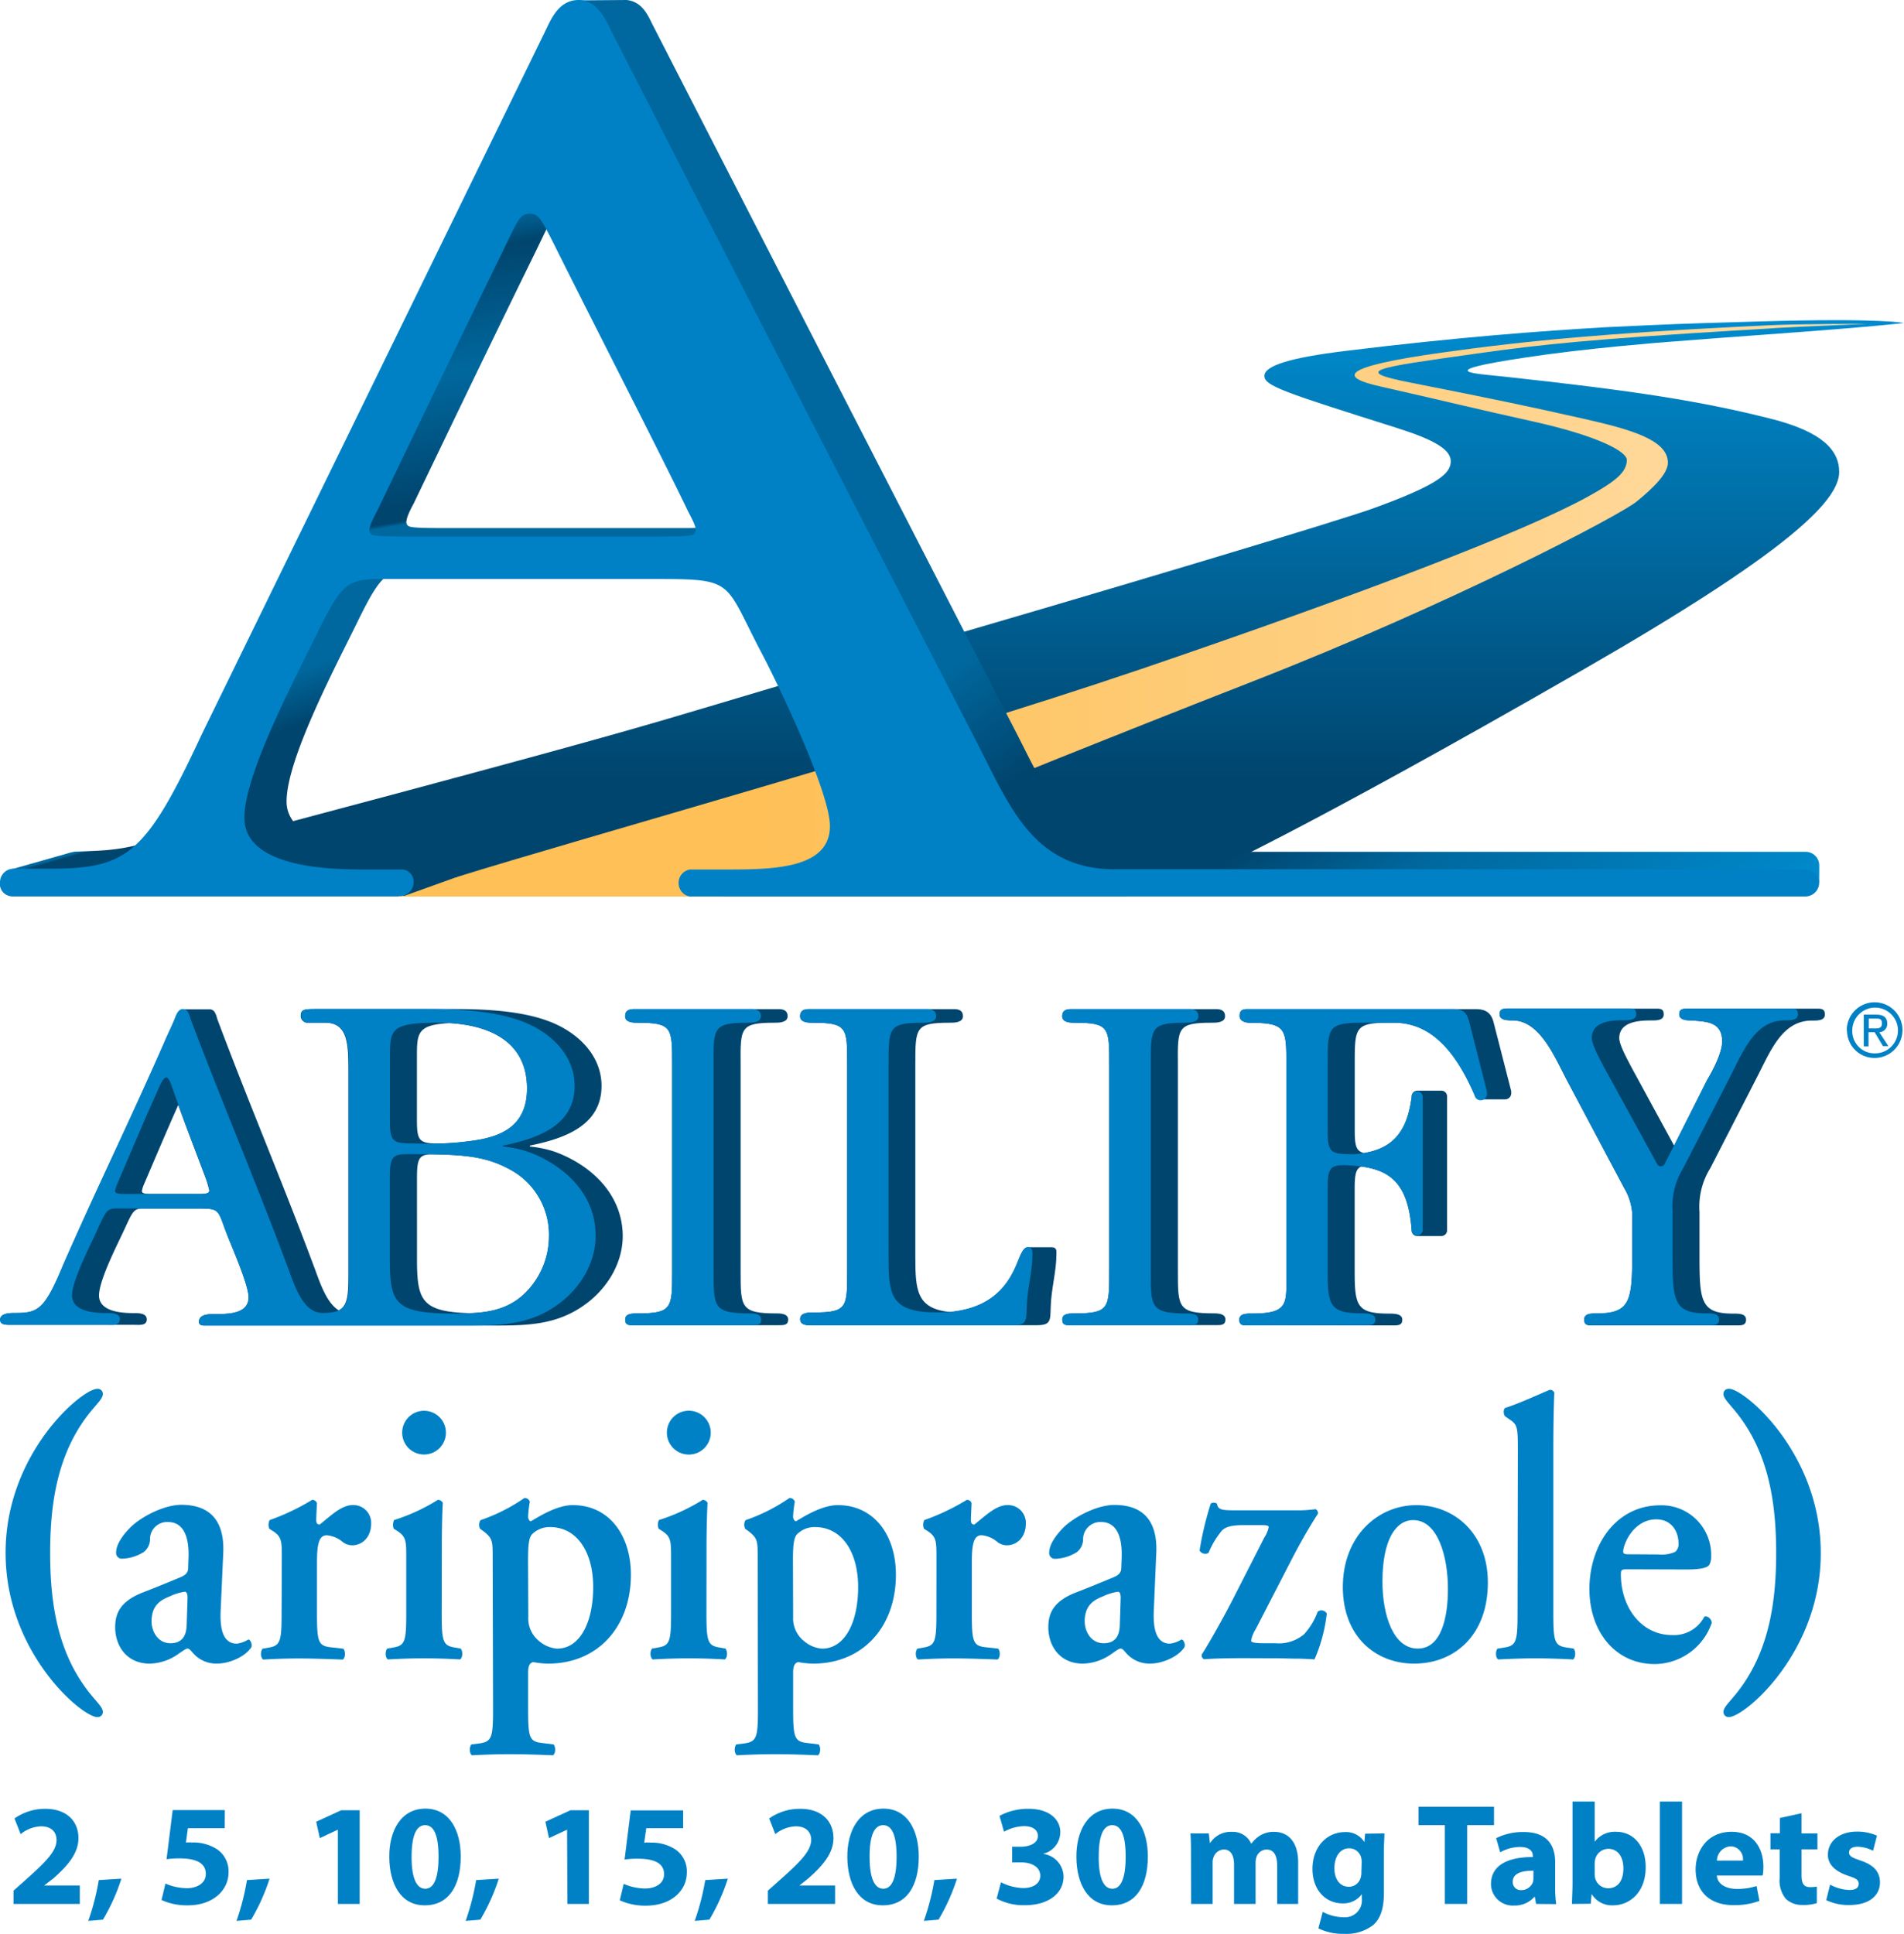 <svg xmlns="http://www.w3.org/2000/svg" xmlns:xlink="http://www.w3.org/1999/xlink" viewBox="0 0 309.94 314.76"><defs><style>.cls-1{fill:#00456e;}.cls-2{fill:#0081c6;}.cls-3{fill:url(#linear-gradient);}.cls-4{fill:url(#linear-gradient-2);}.cls-5{fill:url(#linear-gradient-3);}.cls-6{fill:url(#linear-gradient-4);}.cls-7{fill:#fec057;}.cls-8{fill:url(#linear-gradient-5);}.cls-9{fill:url(#linear-gradient-6);}</style><linearGradient id="linear-gradient" x1="199.67" y1="291.02" x2="199.67" y2="384.78" gradientTransform="matrix(1, 0, 0, -1, -43.84, 436.89)" gradientUnits="userSpaceOnUse"><stop offset="0" stop-color="#00456e"/><stop offset="0.2" stop-color="#00456e"/><stop offset="1" stop-color="#008bce"/></linearGradient><linearGradient id="linear-gradient-2" x1="347.91" y1="337.6" x2="108.66" y2="337.6" gradientTransform="matrix(1, 0, 0, -1, -43.84, 436.89)" gradientUnits="userSpaceOnUse"><stop offset="0" stop-color="#ffdda7"/><stop offset="0.75" stop-color="#fec057"/></linearGradient><linearGradient id="linear-gradient-3" x1="109.23" y1="290.98" x2="91.06" y2="340.89" gradientTransform="matrix(1, 0, 0, -1, -43.84, 436.89)" gradientUnits="userSpaceOnUse"><stop offset="0.6" stop-color="#00456e"/><stop offset="0.76" stop-color="#00689e"/></linearGradient><linearGradient id="linear-gradient-4" x1="58.65" y1="299.11" x2="60.18" y2="293.77" gradientTransform="matrix(1, 0, 0, -1, -43.84, 436.89)" gradientUnits="userSpaceOnUse"><stop offset="0.06" stop-color="#00689e"/><stop offset="0.12" stop-color="#00456e"/></linearGradient><linearGradient id="linear-gradient-5" x1="121.25" y1="402.99" x2="131.81" y2="343.06" gradientTransform="matrix(1, 0, 0, -1, -43.84, 436.89)" gradientUnits="userSpaceOnUse"><stop offset="0.02" stop-color="#00689e"/><stop offset="0.11" stop-color="#00456e"/><stop offset="0.42" stop-color="#00689e"/><stop offset="0.75" stop-color="#00456e"/><stop offset="0.79" stop-color="#00456e"/><stop offset="0.8" stop-color="#00689e"/></linearGradient><linearGradient id="linear-gradient-6" x1="298.52" y1="264.33" x2="164.67" y2="455.48" gradientTransform="matrix(1, 0, 0, -1, -43.84, 436.89)" gradientUnits="userSpaceOnUse"><stop offset="0" stop-color="#008bce"/><stop offset="0.17" stop-color="#00689e"/><stop offset="0.25" stop-color="#00456e"/><stop offset="0.38" stop-color="#00456e"/><stop offset="0.47" stop-color="#00689e"/></linearGradient></defs><title>Asset 1</title><g id="Layer_2" data-name="Layer 2"><g id="Layer_5_copy" data-name="Layer 5 copy"><path class="cls-1" d="M243.15,166.46c-.39-1.6-1.25-2.22-3-2.22h-37.1c-1,0-1.26.39-1.26,1.12s.71,1.11,1.79,1.11c5.77,0,5.82,1,5.82,6.75v33.73c0,5.16.5,6.84-5.53,6.84-1,0-2.13,0-2.13,1s.71.93,1.47.93H226.8c.77,0,1.47,0,1.47-.92s-1.1-1-2.13-1c-5.22,0-5.62-1.21-5.62-6.83V193.38c0-2.23.21-3.16,1.07-3.52,4.85.66,7.66,2.92,8.2,10.32a.93.93,0,0,0,.86,1h4a.94.94,0,0,0,.91-1V178.52a.93.93,0,0,0-.86-1h-4a.93.93,0,0,0-.9,1v0c-.74,5.93-3.29,8.41-7.79,9.15-1.25-.32-1.48-1.22-1.48-3.67V173.21c0-5.89,0-6.74,5.44-6.75h1c6.08,0,10.09,4.76,13.13,11.82h0a1,1,0,0,0,1,.65H245a1,1,0,0,0,1-1.11v-.24Z"/><path class="cls-1" d="M90.26,187.44a18.21,18.21,0,0,0-4-.83v-.16c5.7-1.15,11.66-3.29,11.66-9.71,0-4.86-3.66-8.48-8-10.29-4.94-2.06-11.62-2.22-16.23-2.22h-22c-2.14,0-2.74,0-2.74,1.12a1.11,1.11,0,0,0,.93,1.1h3c3.83,0,3.83,3.57,3.83,8.25v32c0,3.83,0,5.75-1.57,6.57-2.14-1.31-3.21-5-4.14-7.42-5.16-13.8-10.46-26.2-15.63-40-.15-.5-.36-1.57-1.21-1.57H29.81c-.85,0-1.16,1.15-1.44,1.82-.46,1.07-.94,2.06-1.41,3.13-5.53,12.65-11.11,24-16.66,36.65-3,7.25-4.07,7.84-7.83,7.82-.77,0-2.39,0-2.43,1.07,0,.82.78.86,1.54.86H21.79c.86,0,2.05.17,2.1-.82s-1.06-1.08-1.83-1.09c-1.62,0-6.06,0-5.94-3,.1-2.56,3-8.18,4.18-10.73,1.29-2.84,1.53-3.23,2.77-3.29h8.77c4.09,0,3.49,0,5.11,4.22.78,2,3.59,8.34,3.52,10.33-.1,2.63-3.35,2.63-5.57,2.63-.86,0-2.47,0-2.52,1.23,0,.75.87.63,1.38.63H81c5,0,9.48-.19,13.74-3.07,3.83-2.55,6.63-6.83,6.63-11.51C101.34,194.36,96.2,189.59,90.26,187.44ZM32.7,194.33H24.88c-.94,0-1.8,0-1.78-.49a4.58,4.58,0,0,1,.3-1c1.88-4.37,3.7-8.7,5.62-13,1.47,4.09,3,8,4.53,12.1a18.43,18.43,0,0,1,.52,1.82C34.07,194.17,33.68,194.3,32.7,194.33Zm35.17-22.19c0-4,0-5.35,5.3-5.62,6.69.4,12.62,3.11,12.62,10.64,0,5.84-3.83,7.57-7.58,8.3a40,40,0,0,1-7.49.65c-2.53-.09-2.85-.64-2.85-3.84Zm17.24,38.67c-2.56,2.27-5.53,2.8-8.74,2.92-7.77-.25-8.49-2.1-8.49-8.84V191.63c0-3,.35-3.65,2.15-3.76,6.06.08,9.27.5,12.79,2.37a12,12,0,0,1,6.55,11.11A13,13,0,0,1,85.11,210.81Z"/><path class="cls-1" d="M126,166.46c.77,0,2.21,0,2.21-1.07,0-.91-.68-1.15-1.45-1.15H103.2c-.85,0-1.44.25-1.44,1.15,0,1.07,1.36,1.07,2.13,1.07,5.53,0,5.53.82,5.53,6.75v33.73c0,5.93,0,6.83-5.53,6.83-1,0-2.12,0-2.12,1s.7.92,1.47.92h23.58c.76,0,1.48,0,1.48-.92s-1.11-1-1.87-1c-5.87,0-5.87-1-5.87-6.83V173.21C120.51,167.28,120.51,166.46,126,166.46Z"/><path class="cls-1" d="M171.2,203h-3.91c-.68,0-1.1,1.06-1.7,2.55-1.46,3.66-4.13,7.31-10.9,8C149.18,213,149,210,149,204.44V173.21c0-5.93,0-6.75,5.54-6.75.77,0,2.22,0,2.22-1.07,0-.91-.68-1.15-1.45-1.15H131.69c-.85,0-1.45.25-1.45,1.15,0,1.07,1.36,1.07,2.13,1.07,5.54,0,5.54.82,5.54,6.75v33.67c0,5.93,0,6.74-5.45,6.74-.85,0-2.21,0-2.21,1.07,0,.82.71,1,1.48,1h37.1c2.29,0,2.13-.84,2.21-3,.08-2.88.93-5.77.93-8.56C172,203.57,172,203,171.2,203Z"/><path class="cls-1" d="M197.2,166.46c.78,0,2.22,0,2.22-1.07,0-.91-.68-1.15-1.45-1.15H174.35c-.84,0-1.44.25-1.44,1.15,0,1.07,1.36,1.07,2.13,1.07,5.53,0,5.53.82,5.53,6.75v33.73c0,5.93,0,6.83-5.53,6.83-1,0-2.12,0-2.12,1s.67.91,1.43.91H198c.77,0,1.48,0,1.48-.92s-1.11-1-1.87-1c-5.87,0-5.87-1-5.87-6.83V173.21C191.68,167.28,191.68,166.46,197.2,166.46Z"/><path class="cls-1" d="M295.59,164.17H274.78c-.75,0-1.43,0-1.43.92s1.11,1,2.13,1c2.18.21,4.86.13,4.86,3.43,0,1.83-1.52,4.72-2.45,6.27l-5.37,10.68-7-12.86c-.53-1.05-1.93-3.52-1.93-4.65,0-2.74,3.39-2.87,5.11-2.87,1,0,2.13,0,2.13-1s-.7-.92-1.47-.92H245.57c-.76,0-1.46,0-1.46.92s1.11,1,2.12,1c4.37,0,6.77,5.76,8.82,9.7l9.35,17.6a9.32,9.32,0,0,1,1.3,5.44v4.91c0,7.81-.2,10.05-5.69,10.05-1,0-2.13,0-2.13,1s.71.93,1.47.93h23.59c.69,0,1.29-.09,1.29-.92,0-1-1.11-1-2.13-1-5.44,0-5.45-2.24-5.45-10.05v-6.48a11.92,11.92,0,0,1,1.77-7.16l7.7-15c2.19-4.3,4.08-9,8.82-9,1,0,2.12,0,2.12-1S296.36,164.17,295.59,164.17Z"/><path class="cls-2" d="M222.4,215.68c.77,0,1.48,0,1.48-.92s-1.11-1-2.13-1c-5.23,0-5.63-1.21-5.63-6.83V193.38c0-3.29.43-3.74,2.8-3.74,6.5.26,10.23,1.88,10.87,10.54a.9.9,0,1,0,1.8,0h0V178.52a.9.9,0,1,0-1.8,0h0c-.83,6.6-3.89,8.94-9.42,9.34h0c-3.74,0-4.25-.16-4.25-3.86V173.21c0-5.89,0-6.74,5.44-6.75h5.34c6.08,0,10.09,4.76,13.13,11.82h0a1,1,0,0,0,2-.46,1.77,1.77,0,0,0,0-.24l-2.83-11.12c-.39-1.6-.93-2.22-2.71-2.22H203.05c-1,0-1.26.39-1.26,1.12s.71,1.11,1.79,1.11c5.77,0,5.82,1,5.82,6.75v33.73c0,5.16.5,6.84-5.53,6.84-1,0-2.13,0-2.13,1s.71.93,1.47.93Z"/><path class="cls-2" d="M85.88,187.44a18.31,18.31,0,0,0-4-.83v-.16c5.7-1.15,11.66-3.29,11.66-9.71,0-4.86-3.66-8.48-8-10.29-4.94-2.06-11.62-2.22-16.23-2.22H51.75c-2.14,0-2.74,0-2.74,1.12a1.11,1.11,0,0,0,.93,1.1h3c3.83,0,3.83,3.57,3.83,8.25v32c0,5.35.06,7-4.33,7-3.28-.05-4.63-4.92-5.77-7.9C41.51,192,36.21,179.6,31,165.8c-.15-.5-.36-1.57-1.22-1.57s-1.16,1.15-1.44,1.82c-.46,1.07-.94,2.06-1.41,3.13-5.54,12.7-11.12,24.05-16.67,36.7-3,7.25-4.07,7.84-7.83,7.82-.77,0-2.39,0-2.43,1.07,0,.82.78.86,1.54.86H17.41c.86,0,2,.17,2.09-.82s-1.06-1.08-1.83-1.09c-1.62,0-6.06,0-5.94-3,.1-2.56,3.06-8.18,4.19-10.73,1.49-3.3,1.59-3.3,3.45-3.3H31.83c4.09,0,3.49,0,5.11,4.22.78,2,3.59,8.34,3.52,10.33-.09,2.64-3.34,2.64-5.56,2.64-.86,0-2.47,0-2.52,1.23,0,.75.87.63,1.38.63h42.8c5,0,9.48-.19,13.75-3.07,3.83-2.55,6.64-6.83,6.64-11.51C97,194.36,91.84,189.59,85.88,187.44Zm-54.3,6.89H20.5c-.94,0-1.8,0-1.78-.49a4.92,4.92,0,0,1,.3-1c2.16-5,4.24-10,6.49-15,.38-.84,1-2.47,1.56-2.47s1,1.82,1.27,2.48c1.68,4.8,3.46,9.34,5.23,14.06a18.43,18.43,0,0,1,.52,1.82c0,.61-.71.61-2.51.61Zm31.9-22.2c0-4.53,0-5.68,7.84-5.68,7.41,0,14.47,2.46,14.47,10.7,0,5.84-3.83,7.57-7.58,8.3a51.7,51.7,0,0,1-10.57.66c-3.74,0-4.17-.16-4.17-3.86ZM85.11,210.8c-3.15,2.8-6.89,3-11,3-9.79,0-10.65-1.55-10.65-8.88V191.63c0-3.29.43-3.78,2.81-3.78,8.6,0,12.35.16,16.53,2.39a12.05,12.05,0,0,1,6.55,11.11,13,13,0,0,1-4.24,9.46Z"/><path class="cls-2" d="M121.65,166.46c.78,0,2.21,0,2.21-1.07,0-.91-.67-1.15-1.44-1.15H103.2c-.85,0-1.44.25-1.44,1.15,0,1.07,1.36,1.07,2.13,1.07,5.53,0,5.53.82,5.53,6.75v33.73c0,5.93,0,6.83-5.53,6.83-1,0-2.12,0-2.12,1s.7.92,1.47.92h19.2c.76,0,1.47,0,1.47-.92s-1.11-1-1.87-1c-5.88,0-5.88-1-5.88-6.83V173.21C116.11,167.28,116.11,166.46,121.65,166.46Z"/><path class="cls-2" d="M167.28,203c-.68,0-1.1,1.06-1.7,2.55-1.61,4-4.68,8.06-13.11,8.06-7.66,0-7.83-3-7.83-9.22V173.21c0-5.93,0-6.75,5.52-6.75.77,0,2.22,0,2.22-1.07,0-.91-.68-1.15-1.45-1.15H131.69c-.85,0-1.45.25-1.45,1.15,0,1.07,1.36,1.07,2.13,1.07,5.54,0,5.54.82,5.54,6.75v33.67c0,5.93,0,6.74-5.45,6.74-.85,0-2.21,0-2.21,1.07,0,.82.71,1,1.48,1h33.19c2.29,0,2.13-.84,2.21-3,.08-2.88.94-5.77.94-8.56C168.05,203.57,168.05,203,167.28,203Z"/><path class="cls-2" d="M193.2,213.78c-5.88,0-5.88-1-5.88-6.83V173.21c0-5.93,0-6.75,5.54-6.75.76,0,2.22,0,2.22-1.07,0-.91-.69-1.15-1.46-1.15H174.35c-.84,0-1.44.25-1.44,1.15,0,1.07,1.36,1.07,2.13,1.07,5.53,0,5.53.82,5.53,6.75v33.73c0,5.93,0,6.83-5.53,6.83-1,0-2.12,0-2.12,1s.67.91,1.43.91h19.21c.77,0,1.49,0,1.49-.92S193.94,213.78,193.2,213.78Z"/><path class="cls-2" d="M291.2,164.17H274.78c-.75,0-1.43,0-1.43.92s1.11,1,2.13,1c2.18.21,4.86.13,4.86,3.43,0,1.83-1.52,4.72-2.45,6.27L271,189.41a.69.69,0,0,1-1.27,0l-8.69-15.84c-.53-1.05-1.92-3.52-1.92-4.65,0-2.74,3.38-2.87,5.1-2.87,1,0,2.13,0,2.13-1s-.7-.92-1.47-.92H245.57c-.76,0-1.46,0-1.46.92s1.11,1,2.12,1c4.37,0,6.77,5.76,8.82,9.7l9.35,17.6a9.32,9.32,0,0,1,1.3,5.44v4.91c0,7.81-.2,10.05-5.69,10.05-1,0-2.13,0-2.13,1s.71.93,1.47.93h19.2c.69,0,1.28-.09,1.28-.92,0-1-1.1-1-2.12-1-5.43,0-5.45-2.24-5.45-10.05v-6.48a11.92,11.92,0,0,1,1.77-7.16l7.7-15c2.18-4.3,4.08-9,8.81-9,1,0,2.13,0,2.13-1S292,164.17,291.2,164.17Z"/><path class="cls-2" d="M35.92,262.14c-.17,3.55.66,5.38,2.64,5.38a4.74,4.74,0,0,0,1.87-.68c.27,0,.66.68.5,1.23-1.1,1.71-3.79,2.69-5.51,2.69a5,5,0,0,1-4-1.71c-.38-.43-.61-.73-.88-.73s-.66.3-1.49.86a8.32,8.32,0,0,1-4.68,1.59c-3.74,0-5.62-2.87-5.62-5.93,0-2.2.78-4.22,4.57-5.68,1.92-.74,4-1.59,6.05-2.45,1.1-.43,1.27-1,1.27-1.59l.05-1.59c.11-3.12-.66-5.81-3.36-5.81a2.79,2.79,0,0,0-2.91,2.67v0a2.69,2.69,0,0,1-1,2.2,7,7,0,0,1-3.52,1.1.93.93,0,0,1-1-1c0-.73.33-2,2.15-3.91s5.67-3.86,8.47-3.86c4.35,0,7,2.27,6.83,7.64Zm-5.39-2.07c0-.67-.16-1-.44-1a8.23,8.23,0,0,0-2.42.74c-1.54.61-3,1.46-3,4.09,0,1.59,1,3.55,3.08,3.55s2.59-1.47,2.64-2.94Z"/><path class="cls-2" d="M45.88,253.65c0-2.75,0-3.48-1.38-4.41l-.66-.42a1.76,1.76,0,0,1,.05-1.41,37.18,37.18,0,0,0,6.93-3.3.78.78,0,0,1,.77.55c-.05,1.16-.11,2.2-.11,2.75s.22.73.55.73c1.71-1.34,3.52-3.18,5.39-3.18a2.9,2.9,0,0,1,3,2.8q0,.1,0,.2c0,2.39-1.6,3.55-3.08,3.55a2.59,2.59,0,0,1-1.48-.48,4.7,4.7,0,0,0-2.66-1.15c-1.27,0-1.6,1.41-1.6,4.4v8.38c0,4.53.22,5.19,2.15,5.44l2.14.24c.39.43.34,1.53-.11,1.77-3.3-.12-5.18-.18-7.21-.18-1.81,0-3.63.06-5.72.18-.44-.24-.49-1.34-.11-1.77l1-.18c1.87-.31,2.1-1,2.1-5.5Z"/><path class="cls-2" d="M71.9,262.64c0,4.53.22,5.19,2.09,5.5l1,.18c.39.43.33,1.53-.11,1.77-2-.12-3.91-.18-5.95-.18-1.82,0-3.69.06-5.78.18-.44-.24-.49-1.34-.11-1.77l1-.18c1.87-.31,2.09-1,2.09-5.5v-9c0-2.75,0-3.48-1.38-4.41l-.66-.42a1.82,1.82,0,0,1,.06-1.41,30.77,30.77,0,0,0,7.15-3.3,1,1,0,0,1,.78.49c-.12,2-.16,5-.16,7.45Zm-6.43-29.59a3.56,3.56,0,1,1,0,.25q0-.13,0-.25Z"/><path class="cls-2" d="M80.2,253.65c0-2.75,0-3.24-1.38-4.34l-.66-.48a1.4,1.4,0,0,1,.06-1.41,29.25,29.25,0,0,0,7.15-3.61.89.89,0,0,1,.88.61,17.69,17.69,0,0,0-.28,2.39c0,.36.16.73.44.79.71-.36,4-2.63,6.82-2.63,6,0,9.47,5,9.47,11.32,0,8.5-5.39,14.48-13.48,14.48a14.24,14.24,0,0,1-2.42-.25c-.5.12-.83.5-.83,1.71v6c0,4.52.22,5.2,2.14,5.44l2,.25c.39.43.33,1.53-.1,1.77-2.87-.12-5-.18-7-.18-1.82,0-4,.06-6.17.18-.43-.24-.49-1.34-.1-1.77l1.43-.18c1.87-.31,2.09-1,2.09-5.5ZM86,263.19a4.7,4.7,0,0,0,1.76,3.91,5.14,5.14,0,0,0,2.92,1.23c3.79,0,5.88-4.4,5.88-10,0-5.81-2.69-9.78-7-9.78a4,4,0,0,0-3,1.22c-.44.55-.6,1.59-.6,4.16Z"/><path class="cls-2" d="M115,262.64c0,4.53.22,5.19,2.09,5.5l1,.18c.39.43.33,1.53-.11,1.77-2-.12-3.91-.18-5.94-.18-1.82,0-3.69.06-5.78.18-.44-.24-.5-1.34-.11-1.77l1-.18c1.87-.31,2.09-1,2.09-5.5v-9c0-2.75,0-3.48-1.37-4.41l-.66-.42a1.81,1.81,0,0,1,.05-1.41,31.14,31.14,0,0,0,7.15-3.3,1,1,0,0,1,.77.49c-.11,2-.17,5-.17,7.45Zm-6.44-29.59a3.57,3.57,0,1,1,0,.25q0-.13,0-.25Z"/><path class="cls-2" d="M123.34,253.65c0-2.75,0-3.24-1.37-4.34l-.66-.48a1.42,1.42,0,0,1,.05-1.41,29.16,29.16,0,0,0,7.15-3.61.86.86,0,0,1,.87.61,19.27,19.27,0,0,0-.28,2.39c0,.36.17.73.45.79.71-.36,4-2.63,6.82-2.63,6,0,9.47,5,9.47,11.32,0,8.5-5.39,14.48-13.48,14.48a14.38,14.38,0,0,1-2.42-.25c-.5.12-.83.5-.83,1.71v6c0,4.52.23,5.2,2.15,5.44l2,.25c.38.43.32,1.53-.12,1.77-2.86-.12-5-.18-7-.18-1.82,0-4,.06-6.17.18-.44-.24-.49-1.34-.11-1.77l1.43-.18c1.87-.31,2.09-1,2.09-5.5Zm5.77,9.54a4.7,4.7,0,0,0,1.77,3.91,5.13,5.13,0,0,0,2.92,1.23c3.8,0,5.89-4.4,5.89-10,0-5.81-2.7-9.78-7-9.78a4,4,0,0,0-3,1.22c-.44.55-.61,1.59-.61,4.16Z"/><path class="cls-2" d="M152.44,253.65c0-2.75,0-3.48-1.37-4.41l-.66-.42a1.71,1.71,0,0,1,.05-1.41,37,37,0,0,0,6.93-3.3.78.78,0,0,1,.77.55c-.05,1.16-.11,2.2-.11,2.75s.23.73.55.73c1.71-1.34,3.52-3.18,5.39-3.18a2.9,2.9,0,0,1,3,2.8q0,.1,0,.2c0,2.39-1.6,3.55-3.08,3.55a2.54,2.54,0,0,1-1.48-.48,4.7,4.7,0,0,0-2.64-1.16c-1.27,0-1.59,1.41-1.59,4.4v8.38c0,4.53.22,5.19,2.14,5.44l2.15.24c.38.43.33,1.53-.11,1.77-3.3-.12-5.18-.18-7.21-.18-1.82,0-3.64.06-5.72.18-.45-.24-.5-1.34-.11-1.77l1-.18c1.88-.31,2.09-1,2.09-5.5Z"/><path class="cls-2" d="M187.82,262.14c-.16,3.55.67,5.38,2.64,5.38a4.7,4.7,0,0,0,1.87-.68c.28,0,.67.68.49,1.23-1.1,1.71-3.79,2.69-5.5,2.69a5,5,0,0,1-4-1.71c-.38-.43-.6-.73-.89-.73s-.66.3-1.48.86a8.33,8.33,0,0,1-4.68,1.59c-3.75,0-5.62-2.87-5.62-5.93,0-2.2.77-4.22,4.57-5.68,1.93-.74,4-1.59,6.05-2.45,1.1-.43,1.26-1,1.26-1.59l.06-1.59c.11-3.12-.66-5.81-3.36-5.81a2.81,2.81,0,0,0-2.92,2.69,2.68,2.68,0,0,1-1,2.2,7,7,0,0,1-3.52,1.1.93.93,0,0,1-1-1c0-.73.33-2,2.15-3.91s5.66-3.86,8.47-3.86c4.35,0,7,2.27,6.82,7.64Zm-5.39-2.07c0-.67-.16-1-.44-1a8.23,8.23,0,0,0-2.42.74c-1.54.61-3,1.46-3,4.09,0,1.59,1,3.55,3.09,3.55s2.58-1.47,2.63-2.94Z"/><path class="cls-2" d="M202.67,269.88c-3,0-5.11.06-6.65.18a.66.66,0,0,1-.38-.8c.93-1.4,3.4-5.75,4.9-8.68l5.27-10.33a4.82,4.82,0,0,0,.72-1.72c0-.24-.5-.3-1.21-.3h-2.7c-1.65,0-2.92.12-3.69.86a13.79,13.79,0,0,0-2.2,3.66,1.07,1.07,0,0,1-1.46-.39l0,0a52.63,52.63,0,0,1,1.82-7.64.94.94,0,0,1,1,0c.21,1.1.82,1.1,3.64,1.1h9.07a22.25,22.25,0,0,0,3.36-.19.72.72,0,0,1,.38.74c-1.15,1.77-2.47,4-4,6.9l-6.11,11.86a5.35,5.35,0,0,0-.77,1.89c0,.3.55.43,2.14.43h1.82a6.34,6.34,0,0,0,4.68-1.48,11.07,11.07,0,0,0,2.2-3.66,1,1,0,0,1,1.4.19l.08.12a26,26,0,0,1-2,7.46c-1-.06-1.93-.12-3-.12s-2.1-.06-3.36-.06Z"/><path class="cls-2" d="M242.2,257.57c0,8.67-5.51,13.2-12,13.2-6.33,0-11.61-4.46-11.61-12.47,0-8.19,5.61-13.33,12-13.33C236.79,245,242.2,249.62,242.2,257.57Zm-11.4,10.75c3.8,0,4.9-5,4.9-9.72,0-5.14-1.59-11.19-5.66-11.19-2.81,0-5,3.18-5,10,0,5.53,1.79,10.91,5.75,10.91Z"/><path class="cls-2" d="M247.08,236.41c0-4.09,0-4.52-1.43-5.44l-.6-.42c-.33-.26-.39-1.23,0-1.41,2.15-.68,5-2,7.2-2.93a.73.73,0,0,1,.77.48c-.11,2.45-.16,6.24-.16,8.87v27.08c0,4.53.22,5.19,2.09,5.5l1.21.18c.38.43.33,1.53-.11,1.77-2.25-.12-4.12-.18-6.16-.18-1.82,0-3.69.06-6,.18-.44-.24-.49-1.34-.11-1.77l1.16-.18c1.87-.31,2.09-1,2.09-5.5Z"/><path class="cls-2" d="M265,255.42c-1,0-1.15.06-1.15.79,0,5.5,3.41,9.91,8.31,9.91a5.58,5.58,0,0,0,5.29-3c.55-.19,1.15.42,1.2,1a9.89,9.89,0,0,1-9.3,6.72c-6.38,0-10.62-5.26-10.62-12.23S262.92,245,270.29,245a8.08,8.08,0,0,1,8.26,7.9q0,.18,0,.36a3,3,0,0,1-.28,1.4c-.33.55-1.59.79-3.8.79ZM270,253a5.41,5.41,0,0,0,2.69-.42,1.62,1.62,0,0,0,.55-1.29c0-2.2-1.27-4-3.62-4-3.69,0-5.39,4-5.39,5.26,0,.23.1.42.77.42Z"/><path class="cls-2" d="M.91,252.7c0-16.21,12.44-26.65,14.91-26.65a.82.82,0,0,1,.92.83c0,.65-.74,1.38-1.46,2.25-5.75,6.63-7.12,15-7.12,23.63s1.37,17,7.12,23.63c.72.87,1.46,1.6,1.46,2.24a.82.82,0,0,1-.8.84h-.12C13.36,279.46.91,269,.91,252.76Z"/><path class="cls-2" d="M296.39,252.82c0,16.21-12.45,26.64-14.92,26.64a.82.82,0,0,1-.92-.83c0-.64.74-1.37,1.46-2.24,5.76-6.64,7.12-15,7.12-23.63s-1.37-17-7.12-23.63c-.71-.87-1.46-1.6-1.46-2.25a.82.82,0,0,1,.8-.84h.12c2.47,0,14.92,10.44,14.92,26.71Z"/><path class="cls-3" d="M288.33,68.17c-11.35-2.87-22.2-4.57-43.54-6.88-4.73-.51-12-.78,3.66-3.12,4.83-.73,10-1.32,15-1.81l6.13-.56h0c6.14-.49,14.47-1.11,17.6-1.33,18.45-1.33,22.71-1.9,22.71-1.9s-3.29-.83-23.35-.26c-7,.21-12.74.37-17.92.61h0l-7.27.34h0c-10.64.62-24.1,1.62-42.2,3.84-9.25,1.12-13.32,2.44-13.33,4.08s3.33,2.7,21.68,8.51c6.08,1.93,8.66,3.5,8.66,5.39s-1.77,3.74-12.74,7.7c-5,1.81-39.68,12.32-86.28,25.81-38.4,11.12-17.19,6-135.48,37.28H183.2l12.46-3.34s15.2-6.59,62.35-33.71c32.53-18.71,41.38-27.2,41.38-32C299.39,73.19,296.5,70.25,288.33,68.17Z"/><path class="cls-4" d="M240.2,57.57c11-1.57,19.3-2.37,42.34-3.78,0,0,2.3-.12,5.6-.33l1.06-.08c4.35-.25,14.87-.67,14.87-.67s-9.52,0-14.34.16l-1.77.07-5.52.27h0c-19.8,1-33.2,2.13-47.74,4.18-16.53,2.32-16.87,4-9.86,5.54,11.11,2.52,15.87,3.72,24.29,5.57,11.37,2.5,15.69,5.06,15.69,6.36,0,2.06-2,3.58-6.39,6-10.07,5.57-36.53,15.71-72.58,28-37.25,12.64-91.09,27.51-111.71,33.95l-1.37-.6-7.32,2.61-.63,1.1h52.56s38.92-16.4,86.5-35c32.63-12.75,59.79-27.05,62.51-29.27,2.9-2.35,5.11-4.61,5.11-6.35,0-3.78-6.32-5.47-13.87-7.18-7.86-1.77-14.42-3.18-28-5.84C219.91,60.36,223.77,59.88,240.2,57.57Z"/><path class="cls-5" d="M75.51,140.79a2,2,0,0,0-1.86-2.13H68.06c-5.4,0-21.41-.21-21.41-8.22,0-6.89,8-22,11.39-28.92,4.34-8.9,5.07-8.9,11.32-8.9.51,0,.45-.77,0-.77H63.1c-5.79,0-8,.37-10.82,5l-10,20.51L41,120.15c-2,4.93-3.54,9.64-3.54,12.94,0,6.12,5.3,8.76,10.89,9.9H63l2.75,2.84,8.37-3h.05A2.13,2.13,0,0,0,75.51,140.79Z"/><path class="cls-6" d="M17.8,138.32c-1.66.18-4.8.26-5.54.29a6.26,6.26,0,0,0-1.2.27l-9.4,2.67,1.4,1.4H17c3.06-.79,8.82-5.85,11.14-8.35C26.4,136,24.05,137.67,17.8,138.32Z"/><path class="cls-7" d="M125.64,138.65h-6.26a2.06,2.06,0,0,0-.78.2l-6.83,2.75.89,1.34h16.93c3.33-.81,6.18-2.37,7.34-5.36C133.74,138.59,129.51,138.65,125.64,138.65Z"/><path class="cls-8" d="M111.52,85.95H72.45c-6,0-6-.17-6.24-.68s.29-1.78,1.13-3.32c6.53-13.58,12.91-26.85,19.6-40.48,1.92-3.93,2.61-5.63,3.44-6.3-1.26-2.06-2.25-2.74-4.1-2.74-3,0-3.89,1.87-5.85,6l-1.07,2.21c-6.43,13.14-12.47,25.7-18.87,39L59.2,82.17a9.38,9.38,0,0,0-1.49,4.1,3,3,0,0,0,.34,1.42c1,2,2.44,2,8.52,2h40.15c6.06,0,7.5,0,8.49-2a3.2,3.2,0,0,0,.34-1.44v-.38C114.67,85.88,113.39,85.95,111.52,85.95Z"/><path class="cls-9" d="M296.13,143.54l-121.19-.66c-8.7-2.55-12.66-10.35-16.48-18l-1.3-2.56c-7.33-14.14-15.65-30.3-24.46-47.44h0c-11.43-22.2-23.68-46-35.65-69.42L97,5.3,94.2.06,102,0h0c2.8.29,3.66,3,4.32,4.19,17.77,34.68,57.9,112.74,59,114.84,4.92,9.54,8.75,19.61,21.55,19.61h107a2.21,2.21,0,0,1,2.27,2.14C296.15,141.49,296.13,143.54,296.13,143.54Z"/><path class="cls-2" d="M293.79,141.48H181.4c-13.15,0-17.09-10.35-22.13-20.15-19.7-38.22-40.08-77.8-59.62-116C98.94,4,97.49,0,94.2,0s-4.53,3.2-5.41,5C87.33,8,50.08,84.28,32.87,119.46c-9.34,20.11-12.36,21.93-25.2,21.93H2.2A2.21,2.21,0,0,0,0,143.59a2,2,0,0,0,1.69,2.27l.27,0H64.85a2.32,2.32,0,0,0,2.48-2.15v0a2,2,0,0,0-1.79-2.19H59.38c-5.54,0-19.6-.22-19.6-8.44,0-7.08,8.23-22.61,11.7-29.72,4.46-9.12,5.21-9.12,11.63-9.12h42.58c14,0,12,0,18.08,11.65,2.92,5.48,11.33,23.07,11.33,28.56,0,6.86-9,7.07-16.58,7.07h-6.17a2.17,2.17,0,0,0-1.88,2.2,2.21,2.21,0,0,0,1.79,2.19H293.79a2.26,2.26,0,0,0,2.34-2.18h0a2.2,2.2,0,0,0-2.19-2.21ZM113.2,86.63c-.26.52-.26.7-6.41.7H66.61c-6.15,0-6.15-.18-6.41-.7s.31-1.83,1.16-3.41c6.71-13.94,13.27-27.58,20.13-41.59,2.79-5.71,3-6.85,4.8-6.85,1.46,0,1.83.86,4.83,6.85C96.57,52.55,108.5,75.84,112,83.22,112.84,84.81,113.46,86,113.2,86.63Z"/><path class="cls-2" d="M300.63,167.71a4.53,4.53,0,1,1,4.58,4.48h0a4.46,4.46,0,0,1-4.54-4.38S300.63,167.74,300.63,167.71Zm4.54,3.73a3.72,3.72,0,1,0-3.65-3.79v.06a3.61,3.61,0,0,0,3.49,3.73h.16Zm-1-1.14h-.78v-5.16h2c1.22,0,1.82.45,1.82,1.46A1.34,1.34,0,0,1,306,168h-.08l1.48,2.27h-.88L305.16,168h-1Zm.93-2.91c.66,0,1.25,0,1.25-.84s-.58-.76-1.12-.76H304.2v1.59Z"/><path class="cls-2" d="M2.2,309.88v-2.16l2-1.78c3.37-3,5-4.68,5-6.46,0-1.24-.76-2.23-2.54-2.23a5.63,5.63,0,0,0-3.3,1.27l-1-2.55a8.62,8.62,0,0,1,5-1.57c3.49,0,5.41,2,5.41,4.78,0,2.55-1.87,4.59-4.1,6.56l-1.49,1.14h5.81v3Z"/><path class="cls-2" d="M14.37,312.64A39.1,39.1,0,0,0,16.08,306l3.68-.23a32.22,32.22,0,0,1-3,6.67Z"/><path class="cls-2" d="M36.58,297.56h-6l-.31,2.32a6.76,6.76,0,0,1,1,0,7.12,7.12,0,0,1,4.06,1.1,4.32,4.32,0,0,1,1.87,3.79c0,2.83-2.47,5.34-6.62,5.34a9.9,9.9,0,0,1-4.29-.87l.64-2.67a9,9,0,0,0,3.49.75c1.5,0,3.08-.7,3.08-2.32s-1.3-2.53-4.3-2.53a13.47,13.47,0,0,0-2.09.14l1-8H36.6Z"/><path class="cls-2" d="M38.5,312.64A39.1,39.1,0,0,0,40.2,306l3.68-.23a32.22,32.22,0,0,1-3,6.67Z"/><path class="cls-2" d="M55,297.79h0l-2.94,1.38-.59-2.67,4.08-1.87h3v15.25H55Z"/><path class="cls-2" d="M75,302.17c0,4.71-1.92,7.94-5.86,7.94s-5.74-3.54-5.77-7.85,1.9-7.89,5.88-7.89S75,298,75,302.17Zm-8,.09c0,3.49.83,5.15,2.23,5.15s2.16-1.73,2.16-5.2-.74-5.15-2.18-5.15S67,298.73,67,302.26Z"/><path class="cls-2" d="M75.8,312.64A39.1,39.1,0,0,0,77.51,306l3.68-.23a32.22,32.22,0,0,1-3,6.67Z"/><path class="cls-2" d="M92.31,297.79h0l-2.94,1.38-.59-2.67,4.08-1.87h3v15.25H92.37Z"/><path class="cls-2" d="M111.2,297.56h-6l-.33,2.34a6.76,6.76,0,0,1,1,0,7.12,7.12,0,0,1,4.06,1.1,4.32,4.32,0,0,1,1.87,3.82c0,2.83-2.47,5.34-6.62,5.34a9.9,9.9,0,0,1-4.29-.87l.64-2.67a9,9,0,0,0,3.49.75c1.5,0,3.08-.7,3.08-2.32s-1.26-2.53-4.34-2.53a13.47,13.47,0,0,0-2.09.14l1-8h8.53Z"/><path class="cls-2" d="M113.09,312.64A39.1,39.1,0,0,0,114.8,306l3.68-.23a32.22,32.22,0,0,1-3,6.67Z"/><path class="cls-2" d="M125,309.88v-2.16l2-1.78c3.37-3,5-4.68,5.05-6.46,0-1.24-.76-2.23-2.54-2.23a5.63,5.63,0,0,0-3.3,1.27l-1-2.55a8.62,8.62,0,0,1,5.05-1.57c3.49,0,5.41,2,5.41,4.78,0,2.55-1.87,4.59-4.1,6.56l-1.44,1.14h5.81v3Z"/><path class="cls-2" d="M149.56,302.17c0,4.71-1.92,7.94-5.86,7.94s-5.74-3.54-5.77-7.85,1.9-7.89,5.88-7.89S149.56,298,149.56,302.17Zm-8,.09c0,3.49.83,5.15,2.23,5.15s2.16-1.73,2.16-5.2-.74-5.15-2.18-5.15S141.54,298.73,141.56,302.26Z"/><path class="cls-2" d="M150.39,312.64A39.1,39.1,0,0,0,152.1,306l3.68-.23a32.22,32.22,0,0,1-3,6.67Z"/><path class="cls-2" d="M162.94,306.36a8.58,8.58,0,0,0,3.58.94c1.87,0,2.82-.89,2.82-2,0-1.5-1.52-2.18-3.11-2.18h-1.47v-2.55h1.44c1.21,0,2.75-.47,2.75-1.76,0-.91-.76-1.59-2.28-1.59a7.1,7.1,0,0,0-3.23.91l-.74-2.58a9.76,9.76,0,0,1,4.77-1.15c3.3,0,5.13,1.71,5.13,3.79a3.65,3.65,0,0,1-2.82,3.54h0a3.8,3.8,0,0,1,3.35,3.7c0,2.69-2.4,4.66-6.31,4.66a9.21,9.21,0,0,1-4.58-1.08Z"/><path class="cls-2" d="M186.85,302.17c0,4.71-1.92,7.94-5.86,7.94s-5.74-3.54-5.77-7.85,1.9-7.89,5.88-7.89S186.85,298,186.85,302.17Zm-8,.09c0,3.49.83,5.15,2.23,5.15s2.16-1.73,2.16-5.2-.74-5.15-2.18-5.15-2.23,1.67-2.2,5.2Z"/><path class="cls-2" d="M193.87,302.05c0-1.43,0-2.65-.09-3.65h3l.17,1.55H197a4,4,0,0,1,3.51-1.8,3.29,3.29,0,0,1,3.18,1.94h0a5.17,5.17,0,0,1,1.5-1.38,4.24,4.24,0,0,1,2.21-.56c2.23,0,3.92,1.55,3.92,5v6.73H207.9v-6.23c0-1.66-.55-2.62-1.71-2.62a1.76,1.76,0,0,0-1.66,1.24,2.94,2.94,0,0,0-.14.91v6.7h-3.51v-6.42c0-1.45-.52-2.44-1.66-2.44a1.83,1.83,0,0,0-1.68,1.29,2.33,2.33,0,0,0-.14.89v6.68h-3.51Z"/><path class="cls-2" d="M225.36,298.4c0,.73-.09,1.69-.09,3.4v6.39c0,2.2-.45,4-1.76,5.15a7.22,7.22,0,0,1-4.72,1.41,9.14,9.14,0,0,1-4.18-.89l.71-2.69a7.2,7.2,0,0,0,3.37.87,2.75,2.75,0,0,0,3-3v-.75h0a3.73,3.73,0,0,1-3.13,1.5c-2.87,0-4.91-2.29-4.91-5.6,0-3.68,2.42-6,5.27-6a3.51,3.51,0,0,1,3.18,1.62h0l.12-1.36Zm-3.7,4.66a2.79,2.79,0,0,0-.07-.66,2,2,0,0,0-2-1.57c-1.3,0-2.37,1.17-2.37,3.26,0,1.71.85,3,2.37,3a2,2,0,0,0,1.9-1.45,3,3,0,0,0,.12-.94Z"/><path class="cls-2" d="M235.2,297.06h-4.29v-3H243.2v3h-4.37v12.82H235.2Z"/><path class="cls-2" d="M250.05,309.88l-.21-1.15h-.07a4.21,4.21,0,0,1-3.32,1.41,3.54,3.54,0,0,1-3.74-3.32q0-.09,0-.19c0-3,2.71-4.4,6.81-4.38v-.16c0-.61-.33-1.48-2.11-1.48a6.59,6.59,0,0,0-3.2.87l-.66-2.3a9.68,9.68,0,0,1,4.51-1c3.87,0,5.1,2.25,5.1,4.94v4a17.51,17.51,0,0,0,.17,2.79Zm-.43-5.41c-1.9,0-3.37.42-3.37,1.8a1.29,1.29,0,0,0,1.21,1.36h.21a2,2,0,0,0,1.87-1.31,2.52,2.52,0,0,0,.07-.61Z"/><path class="cls-2" d="M255.89,309.88c0-.75.09-2.13.09-3.42V293.22h3.61v6.54h0a4.1,4.1,0,0,1,3.51-1.62c2.78,0,4.82,2.27,4.79,5.79,0,4.12-2.66,6.18-5.31,6.18a3.87,3.87,0,0,1-3.49-1.85h0l-.14,1.59Zm3.7-4.87a2.59,2.59,0,0,0,.07.63,2.18,2.18,0,0,0,2.11,1.69c1.54,0,2.49-1.17,2.49-3.23,0-1.78-.81-3.19-2.49-3.19a2.23,2.23,0,0,0-2.11,1.76,2.93,2.93,0,0,0-.07.66Z"/><path class="cls-2" d="M270.2,293.22h3.61v16.66H270.2Z"/><path class="cls-2" d="M279.47,305.26c.12,1.48,1.59,2.18,3.27,2.18a10.34,10.34,0,0,0,3.2-.47l.47,2.41a11.58,11.58,0,0,1-4.2.7c-3.94,0-6.19-2.25-6.19-5.83,0-2.9,1.83-6.11,5.86-6.11,3.75,0,5.17,2.88,5.17,5.71a8.36,8.36,0,0,1-.12,1.41Zm4.25-2.44a2.08,2.08,0,0,0-1.82-2.31h-.18a2.35,2.35,0,0,0-2.23,2.32Z"/><path class="cls-2" d="M293.26,295.12v3.28h2.59V301h-2.59v4.15c0,1.38.33,2,1.42,2a6,6,0,0,0,1.07-.09v2.69a7.16,7.16,0,0,1-2.35.3,3.78,3.78,0,0,1-2.7-1,4.7,4.7,0,0,1-1-3.4V301h-1.5v-2.62h1.54v-2.49Z"/><path class="cls-2" d="M297.91,306.74a7.11,7.11,0,0,0,3.11.87c1.09,0,1.54-.37,1.54-1s-.36-.87-1.71-1.31c-2.4-.8-3.32-2.08-3.3-3.44,0-2.13,1.85-3.75,4.72-3.75a7.88,7.88,0,0,1,3.27.66l-.64,2.46a5.75,5.75,0,0,0-2.52-.66c-.88,0-1.38.35-1.38.94s.45.82,1.87,1.31c2.21.75,3.13,1.85,3.16,3.54,0,2.13-1.71,3.7-5,3.7a8.3,8.3,0,0,1-3.75-.8Z"/></g></g></svg>